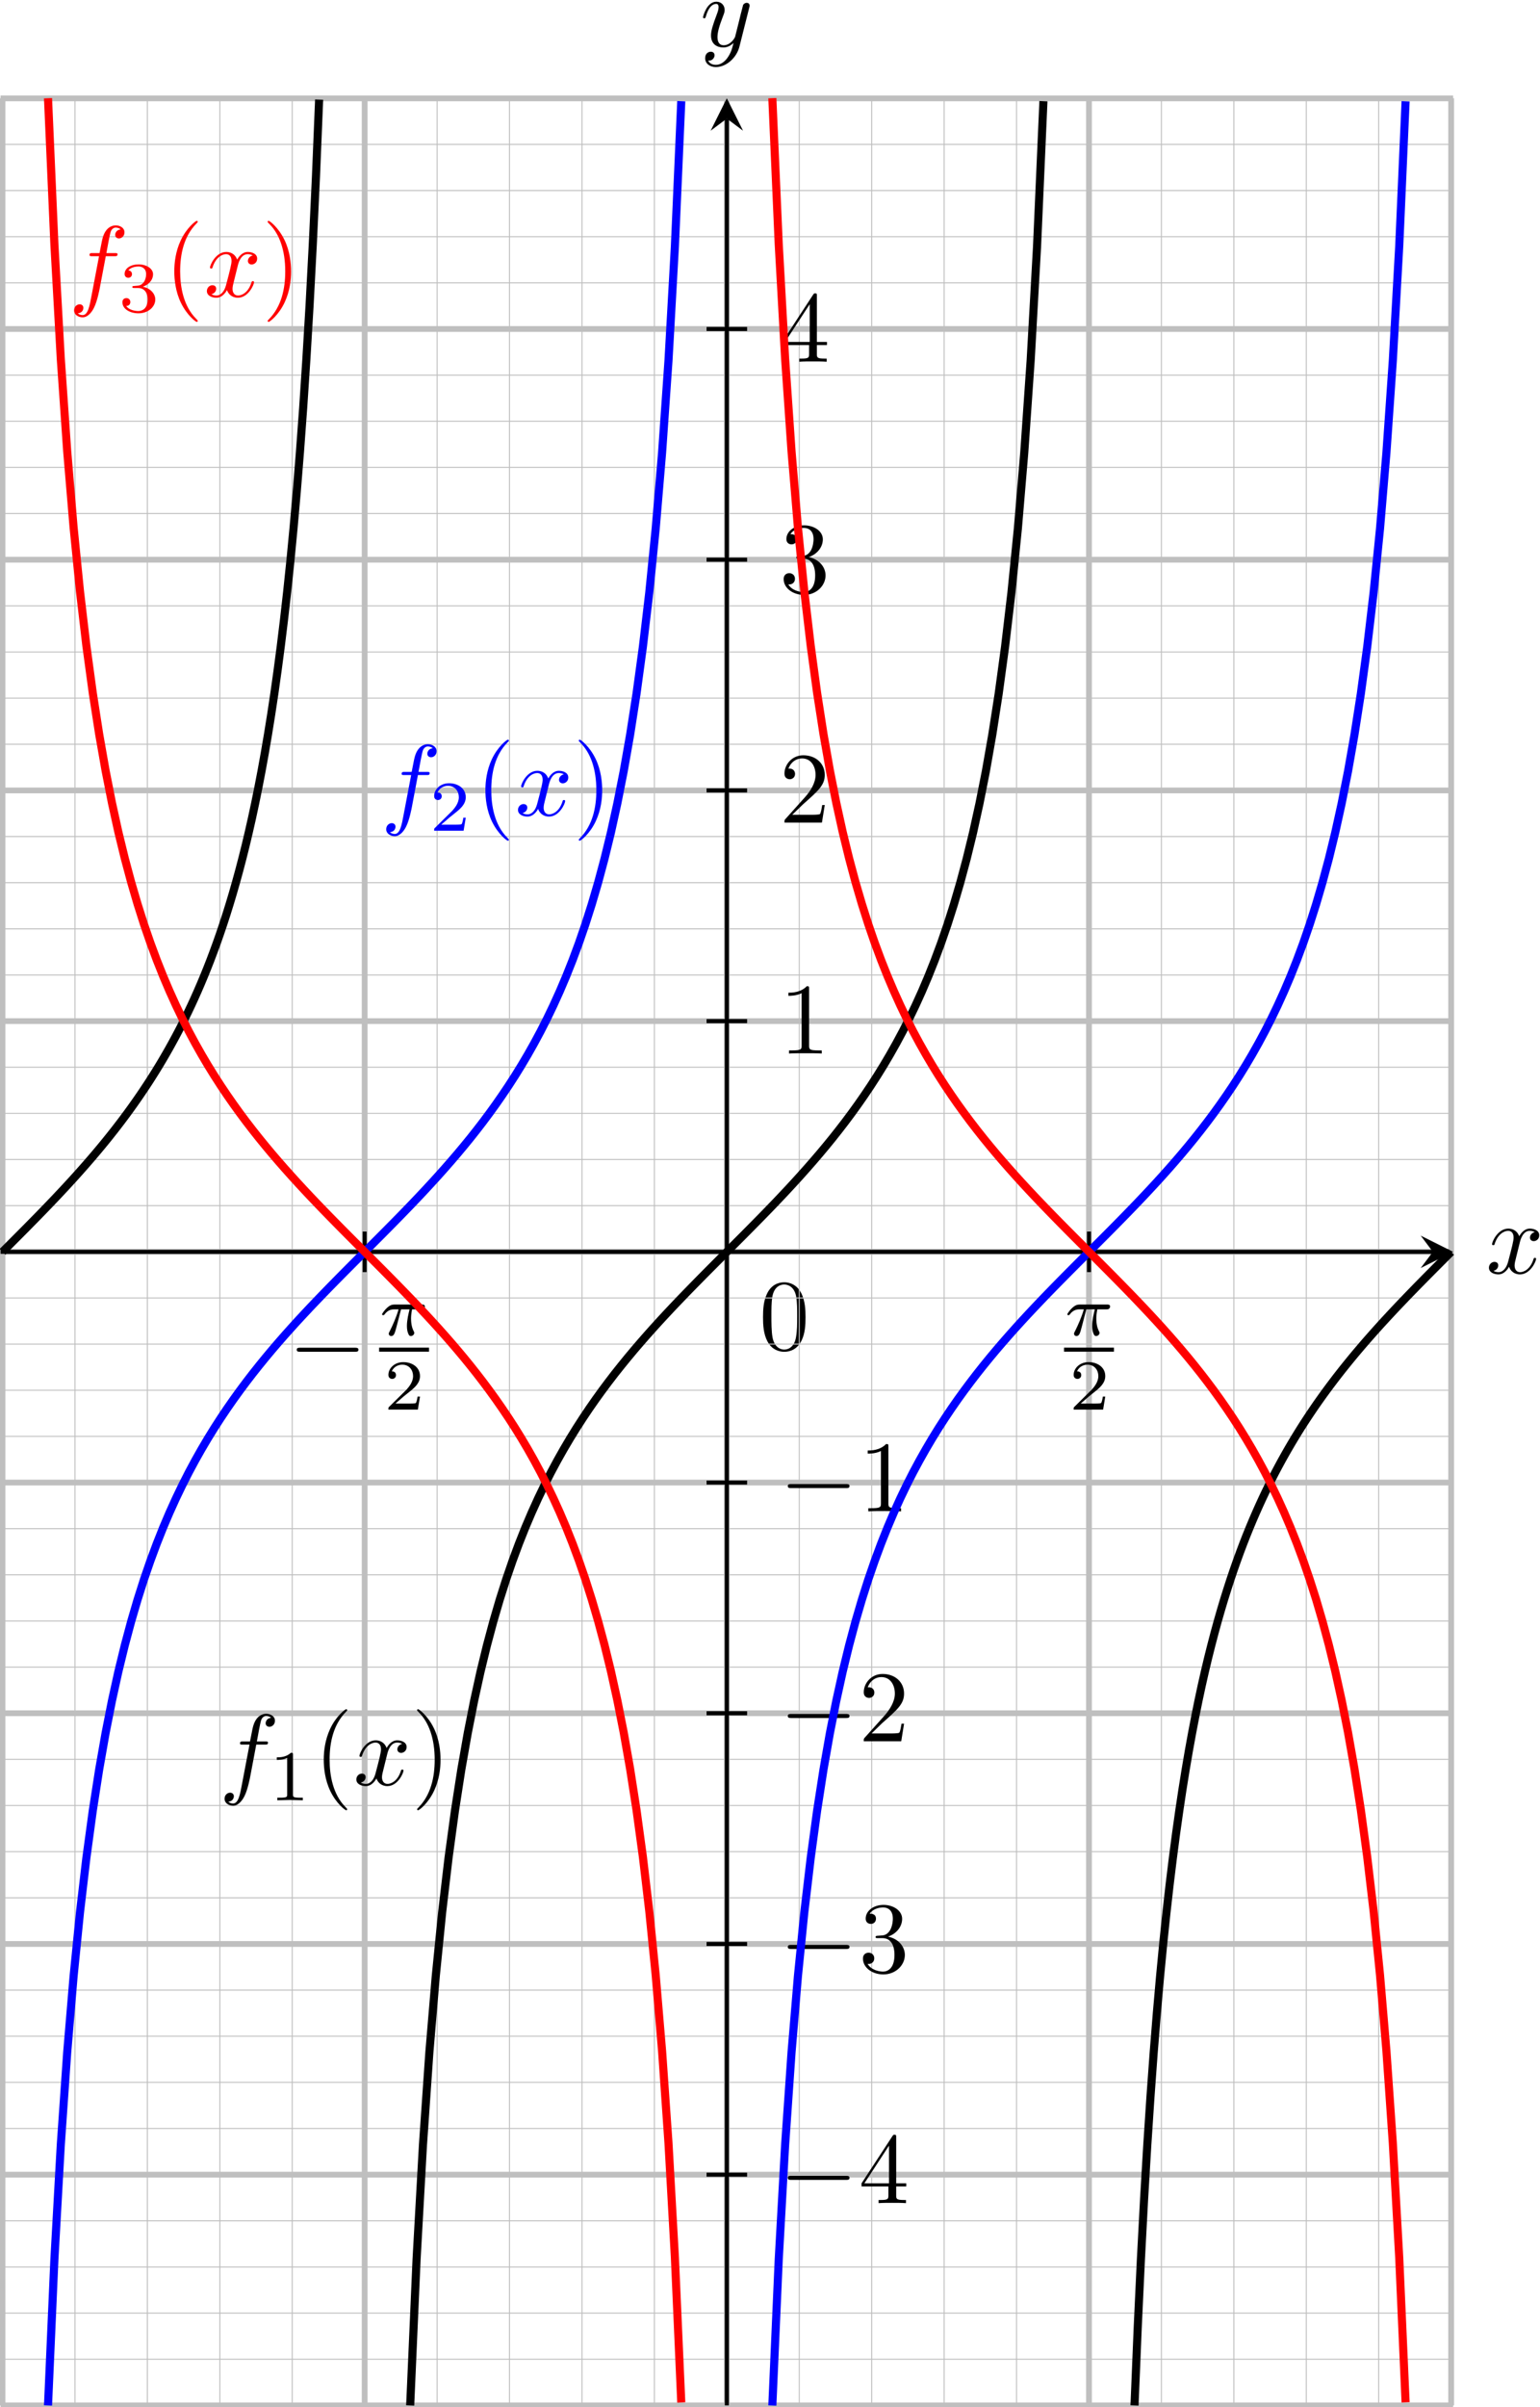 <?xml version="1.0" encoding="UTF-8" standalone="no"?>
<svg
   xmlns:dc="http://purl.org/dc/elements/1.1/"
   xmlns:cc="http://creativecommons.org/ns#"
   xmlns:rdf="http://www.w3.org/1999/02/22-rdf-syntax-ns#"
   xmlns:svg="http://www.w3.org/2000/svg"
   xmlns="http://www.w3.org/2000/svg"
   viewBox="0 0 201.909 315.406"
   height="315.406"
   width="201.909"
   xml:space="preserve"
   id="svg2"
   version="1.1"><defs
     id="defs6" /><g
     transform="matrix(1.333,0,0,-1.333,-198.537,885.721)"
     id="g10"><g
       transform="scale(0.1)"
       id="g12"><path
         id="path14"
         style="fill:#000000;fill-opacity:1;fill-rule:nonzero;stroke:none"
         d="m 2281.69,5349.78 c 0,7.95 -0.49,15.91 -3.97,23.25 -4.56,9.53 -12.72,11.13 -16.89,11.13 -5.95,0 -13.2,-2.58 -17.28,-11.82 -3.17,-6.86 -3.67,-14.61 -3.67,-22.56 0,-7.44 0.39,-16.39 4.46,-23.94 4.27,-8.04 11.54,-10.03 16.39,-10.03 5.36,0 12.93,2.1 17.29,11.53 3.18,6.85 3.67,14.6 3.67,22.44 z M 2260.73,5318 c -3.87,0 -9.73,2.48 -11.51,12.02 -1.09,5.96 -1.09,15.11 -1.09,20.96 0,6.36 0,12.91 0.78,18.29 1.89,11.81 9.34,12.7 11.82,12.7 3.29,0 9.83,-1.78 11.72,-11.63 1,-5.56 1,-13.11 1,-19.36 0,-7.45 0,-14.2 -1.09,-20.56 -1.48,-9.44 -7.16,-12.42 -11.63,-12.42" /><path
         id="path16"
         style="fill:none;stroke:#bfbfbf;stroke-width:0.996;stroke-linecap:butt;stroke-linejoin:miter;stroke-miterlimit:10;stroke-dasharray:none;stroke-opacity:1"
         d="m 1489.95,4280.22 h 1428.68 m -1428.68,45.36 h 1428.68 m -1428.68,45.35 h 1428.68 m -1428.68,45.36 h 1428.68 m -1428.68,45.35 h 1428.68 m -1428.68,45.35 h 1428.68 m -1428.68,45.36 h 1428.68 m -1428.68,45.35 h 1428.68 m -1428.68,45.36 h 1428.68 m -1428.68,45.35 h 1428.68 m -1428.68,45.36 h 1428.68 m -1428.68,45.35 h 1428.68 m -1428.68,45.35 h 1428.68 m -1428.68,45.36 h 1428.68 m -1428.68,45.35 h 1428.68 m -1428.68,45.36 h 1428.68 m -1428.68,45.35 h 1428.68 m -1428.68,45.36 h 1428.68 m -1428.68,45.35 h 1428.68 m -1428.68,45.35 h 1428.68 m -1428.68,45.36 h 1428.68 m -1428.68,45.35 h 1428.68 m -1428.68,45.36 h 1428.68 m -1428.68,45.35 h 1428.68 m -1428.68,45.36 h 1428.68 m -1428.68,45.35 h 1428.68 m -1428.68,45.35 h 1428.68 m -1428.68,45.36 h 1428.68 m -1428.68,45.35 h 1428.68 m -1428.68,45.36 h 1428.68 m -1428.68,45.35 h 1428.68 m -1428.68,45.36 h 1428.68 m -1428.68,45.35 h 1428.68 m -1428.68,45.35 h 1428.68 m -1428.68,45.36 h 1428.68 m -1428.68,45.36 h 1428.68 m -1428.68,45.35 h 1428.68 m -1428.68,45.35 h 1428.68 m -1428.68,45.36 h 1428.68 m -1428.68,45.35 h 1428.68 m -1428.68,45.35 h 1428.68 m -1428.68,45.36 h 1428.68 m -1428.68,45.36 h 1428.68 m -1428.68,45.35 h 1428.68 m -1428.68,45.35 h 1428.68 m -1428.68,45.36 h 1428.68 m -1428.68,45.35 h 1428.68 m -1428.68,45.36 h 1428.68 m -1428.68,45.35 h 1428.68 m -1428.68,45.36 h 1428.68 m -1428.68,45.35 H 2918.63 M 1491.88,4280.2 V 6547.96 M 1563.12,4280.2 V 6547.96 M 1634.36,4280.2 V 6547.96 M 1705.61,4280.2 V 6547.96 M 1776.84,4280.2 V 6547.96 M 1848.09,4280.2 V 6547.96 M 1919.33,4280.2 V 6547.96 M 1990.57,4280.2 V 6547.96 M 2061.81,4280.2 V 6547.96 M 2133.05,4280.2 V 6547.96 M 2204.29,4280.2 V 6547.96 M 2275.53,4280.2 V 6547.96 M 2346.77,4280.2 V 6547.96 M 2418.01,4280.2 V 6547.96 M 2489.25,4280.2 V 6547.96 M 2560.5,4280.2 V 6547.96 M 2631.73,4280.2 V 6547.96 M 2702.98,4280.2 V 6547.96 M 2774.22,4280.2 V 6547.96 M 2845.46,4280.2 V 6547.96 M 2916.7,4280.2 v 2267.76" /><path
         id="path18"
         style="fill:none;stroke:#bfbfbf;stroke-width:5.669;stroke-linecap:butt;stroke-linejoin:miter;stroke-miterlimit:10;stroke-dasharray:none;stroke-opacity:1"
         d="M 1489.95,4280.2 H 2918.63 M 1489.95,4506.98 H 2918.63 M 1489.95,4733.75 H 2918.63 M 1489.95,4960.53 H 2918.63 M 1489.95,5187.3 H 2918.63 M 1489.95,5414.08 H 2918.63 M 1489.95,5640.86 H 2918.63 M 1489.95,5867.63 H 2918.63 M 1489.95,6094.41 H 2918.63 M 1489.95,6321.18 H 2918.63 M 1489.95,6547.86 H 2918.63 M 1491.86,4280.2 V 6547.96 M 1848.07,4280.2 V 6547.96 M 2204.29,4280.2 V 6547.96 M 2560.5,4280.2 V 6547.96 M 2916.72,4280.2 v 2267.76" /><path
         id="path20"
         style="fill:none;stroke:#000000;stroke-width:3.985;stroke-linecap:butt;stroke-linejoin:miter;stroke-miterlimit:10;stroke-dasharray:none;stroke-opacity:1"
         d="M 1489.95,5414.08 H 2898.71" /><path
         id="path22"
         style="fill:#000000;fill-opacity:1;fill-rule:nonzero;stroke:none"
         d="m 2918.63,5414.08 -31.88,15.94 11.96,-15.94 -11.96,-15.94" /><path
         id="path24"
         style="fill:#000000;fill-opacity:1;fill-rule:nonzero;stroke:none"
         d="m 2984.17,5423 c 0.61,2.58 2.89,11.72 9.85,11.72 0.5,0 2.87,0 4.96,-1.28 -2.78,-0.5 -4.76,-2.99 -4.76,-5.38 0,-1.58 1.08,-3.47 3.76,-3.47 2.19,0 5.36,1.79 5.36,5.75 0,5.18 -5.86,6.57 -9.23,6.57 -5.77,0 -9.23,-5.27 -10.42,-7.55 -2.49,6.55 -7.86,7.55 -10.74,7.55 -10.32,0 -16,-12.82 -16,-15.3 0,-1 1,-1 1.21,-1 0.79,0 1.09,0.2 1.28,1.09 3.39,10.53 9.94,13.02 13.31,13.02 1.89,0 5.38,-0.89 5.38,-6.66 0,-3.08 -1.69,-9.73 -5.38,-23.64 -1.58,-6.15 -5.06,-10.33 -9.44,-10.33 -0.59,0 -2.87,0 -4.97,1.3 2.49,0.49 4.68,2.58 4.68,5.36 0,2.69 -2.19,3.47 -3.68,3.47 -2.98,0 -5.46,-2.58 -5.46,-5.75 0,-4.58 4.96,-6.56 9.34,-6.56 6.56,0 10.12,6.95 10.44,7.54 1.18,-3.67 4.76,-7.54 10.72,-7.54 10.23,0 15.89,12.81 15.89,15.29 0,1 -0.89,1 -1.19,1 -0.89,0 -1.1,-0.4 -1.3,-1.09 -3.26,-10.63 -10.03,-13.02 -13.2,-13.02 -3.88,0 -5.47,3.18 -5.47,6.57 0,2.17 0.59,4.36 1.69,8.73 l 3.37,13.61" /><path
         id="path26"
         style="fill:none;stroke:#000000;stroke-width:3.985;stroke-linecap:butt;stroke-linejoin:miter;stroke-miterlimit:10;stroke-dasharray:none;stroke-opacity:1"
         d="M 2204.29,4280.2 V 6528.03" /><path
         id="path28"
         style="fill:#000000;fill-opacity:1;fill-rule:nonzero;stroke:none"
         d="m 2204.29,6547.96 -15.94,-31.88 15.94,11.95 15.94,-11.95" /><path
         id="path30"
         style="fill:#000000;fill-opacity:1;fill-rule:nonzero;stroke:none"
         d="m 2226.28,6636.84 c 0.39,1.39 0.39,1.6 0.39,2.29 0,1.79 -1.39,2.68 -2.87,2.68 -1,0 -2.58,-0.59 -3.49,-2.08 -0.18,-0.5 -0.98,-3.57 -1.39,-5.37 -0.69,-2.58 -1.39,-5.27 -1.98,-7.94 l -4.47,-17.89 c -0.39,-1.48 -4.67,-8.44 -11.22,-8.44 -5.08,0 -6.16,4.38 -6.16,8.05 0,4.56 1.69,10.74 5.07,19.47 1.57,4.08 1.98,5.17 1.98,7.16 0,4.46 -3.19,8.14 -8.14,8.14 -9.44,0 -13.12,-14.41 -13.12,-15.3 0,-1 1,-1 1.2,-1 0.98,0 1.09,0.2 1.58,1.8 2.68,9.32 6.65,12.31 10.03,12.31 0.79,0 2.48,0 2.48,-3.17 0,-2.49 -0.98,-5.07 -1.69,-6.96 -3.96,-10.53 -5.75,-16.2 -5.75,-20.86 0,-8.84 6.25,-11.82 12.11,-11.82 3.88,0 7.25,1.68 10.04,4.47 -1.29,-5.16 -2.49,-10.04 -6.46,-15.3 -2.58,-3.38 -6.36,-6.25 -10.92,-6.25 -1.39,0 -5.86,0.3 -7.55,4.17 1.58,0 2.88,0 4.27,1.19 1,0.89 1.98,2.19 1.98,4.08 0,3.07 -2.68,3.46 -3.67,3.46 -2.28,0 -5.56,-1.59 -5.56,-6.45 0,-4.97 4.37,-8.64 10.53,-8.64 10.23,0 20.45,9.03 23.23,20.27 l 9.55,37.93" /><path
         id="path32"
         style="fill:none;stroke:#000000;stroke-width:3.985;stroke-linecap:butt;stroke-linejoin:miter;stroke-miterlimit:10;stroke-dasharray:none;stroke-opacity:1"
         d="m 1848.07,5434 v -39.84" /><path
         id="path34"
         style="fill:#000000;fill-opacity:1;fill-rule:nonzero;stroke:none"
         d="m 1838.47,5315.84 c 1.69,0 3.47,0 3.47,1.99 0,2 -1.78,2 -3.47,2 h -53.75 c -1.69,0 -3.47,0 -3.47,-2 0,-1.99 1.78,-1.99 3.47,-1.99 h 53.75" /><path
         id="path36"
         style="fill:#000000;fill-opacity:1;fill-rule:nonzero;stroke:none"
         d="m 1883.86,5357.52 h 8.37 c -1.06,-4.22 -2.6,-10.61 -2.6,-16.18 0,-2.81 0.35,-4.7 0.78,-6.25 1.12,-3.51 2.03,-3.79 3.15,-3.79 1.63,0 3.32,1.47 3.32,3.15 0,0.57 -0.15,0.85 -0.57,1.55 -1.34,2.61 -2.61,6.61 -2.61,12.38 0,1.34 0,4.15 0.99,9.14 h 8.79 c 1.27,0 1.83,0 2.6,0.56 0.98,0.7 1.19,1.83 1.19,2.19 0,2.03 -1.82,2.03 -3.02,2.03 h -26.5 c -2.89,0 -4.86,-0.63 -8.02,-3.58 -1.82,-1.63 -4.57,-5.42 -4.57,-6.05 0,-0.84 0.92,-0.84 1.2,-0.84 0.77,0 0.84,0.14 1.27,0.76 3.57,4.93 7.93,4.93 9.48,4.93 h 4.3 c -2.19,-7.74 -5.99,-16.04 -8.1,-20.25 -0.42,-0.91 -1.12,-2.39 -1.33,-2.68 -0.07,-0.28 -0.21,-0.56 -0.21,-1.04 0,-1.13 0.84,-2.25 2.46,-2.25 2.82,0 3.58,3.15 5.27,9.48 l 4.36,16.74" /><path
         id="path38"
         style="fill:none;stroke:#000000;stroke-width:3.98;stroke-linecap:butt;stroke-linejoin:miter;stroke-miterlimit:10;stroke-dasharray:none;stroke-opacity:1"
         d="m 1862.28,5317.93 h 49.09" /><path
         id="path40"
         style="fill:#000000;fill-opacity:1;fill-rule:nonzero;stroke:none"
         d="m 1902.5,5271.8 h -2.39 c -0.2,-1.55 -0.91,-5.71 -1.83,-6.41 -0.56,-0.42 -5.97,-0.42 -6.95,-0.42 h -12.94 c 7.38,6.55 9.84,8.51 14.06,11.81 5.21,4.16 10.05,8.52 10.05,15.19 0,8.51 -7.45,13.7 -16.45,13.7 -8.72,0 -14.63,-6.11 -14.63,-12.58 0,-3.57 3.03,-3.93 3.74,-3.93 1.68,0 3.72,1.2 3.72,3.73 0,1.27 -0.49,3.72 -4.15,3.72 2.18,5 6.96,6.55 10.27,6.55 7.03,0 10.69,-5.49 10.69,-11.19 0,-6.11 -4.36,-10.97 -6.61,-13.5 l -16.95,-16.74 c -0.71,-0.62 -0.71,-0.76 -0.71,-2.73 h 28.97 l 2.11,12.8" /><path
         id="path42"
         style="fill:none;stroke:#000000;stroke-width:3.985;stroke-linecap:butt;stroke-linejoin:miter;stroke-miterlimit:10;stroke-dasharray:none;stroke-opacity:1"
         d="m 2560.5,5434 v -39.84" /><path
         id="path44"
         style="fill:#000000;fill-opacity:1;fill-rule:nonzero;stroke:none"
         d="m 2557.86,5357.52 h 8.37 c -1.06,-4.22 -2.6,-10.61 -2.6,-16.18 0,-2.81 0.35,-4.7 0.78,-6.25 1.12,-3.51 2.03,-3.79 3.15,-3.79 1.63,0 3.32,1.47 3.32,3.15 0,0.57 -0.15,0.85 -0.57,1.55 -1.34,2.61 -2.61,6.61 -2.61,12.38 0,1.34 0,4.15 0.99,9.14 h 8.79 c 1.27,0 1.83,0 2.6,0.56 0.98,0.7 1.19,1.83 1.19,2.19 0,2.03 -1.82,2.03 -3.02,2.03 h -26.5 c -2.89,0 -4.86,-0.63 -8.02,-3.58 -1.82,-1.63 -4.57,-5.42 -4.57,-6.05 0,-0.84 0.92,-0.84 1.2,-0.84 0.77,0 0.84,0.14 1.27,0.76 3.57,4.93 7.93,4.93 9.48,4.93 h 4.3 c -2.19,-7.74 -5.99,-16.04 -8.1,-20.25 -0.42,-0.91 -1.12,-2.39 -1.33,-2.68 -0.07,-0.28 -0.21,-0.56 -0.21,-1.04 0,-1.13 0.84,-2.25 2.46,-2.25 2.82,0 3.58,3.15 5.27,9.48 l 4.36,16.74" /><path
         id="path46"
         style="fill:none;stroke:#000000;stroke-width:3.98;stroke-linecap:butt;stroke-linejoin:miter;stroke-miterlimit:10;stroke-dasharray:none;stroke-opacity:1"
         d="m 2535.96,5317.93 h 49.09" /><path
         id="path48"
         style="fill:#000000;fill-opacity:1;fill-rule:nonzero;stroke:none"
         d="m 2576.5,5271.8 h -2.39 c -0.2,-1.55 -0.91,-5.71 -1.83,-6.41 -0.56,-0.42 -5.97,-0.42 -6.95,-0.42 h -12.94 c 7.38,6.55 9.84,8.51 14.06,11.81 5.21,4.16 10.05,8.52 10.05,15.19 0,8.51 -7.45,13.7 -16.45,13.7 -8.72,0 -14.63,-6.11 -14.63,-12.58 0,-3.57 3.03,-3.93 3.74,-3.93 1.68,0 3.72,1.2 3.72,3.73 0,1.27 -0.49,3.72 -4.15,3.72 2.18,5 6.96,6.55 10.27,6.55 7.03,0 10.69,-5.49 10.69,-11.19 0,-6.11 -4.36,-10.97 -6.61,-13.5 l -16.95,-16.74 c -0.71,-0.62 -0.71,-0.76 -0.71,-2.73 h 28.97 l 2.11,12.8" /><path
         id="path50"
         style="fill:none;stroke:#000000;stroke-width:3.985;stroke-linecap:butt;stroke-linejoin:miter;stroke-miterlimit:10;stroke-dasharray:none;stroke-opacity:1"
         d="m 2184.36,4506.98 h 39.85" /><path
         id="path52"
         style="fill:#000000;fill-opacity:1;fill-rule:nonzero;stroke:none"
         d="m 2321.47,4501.84 c 1.69,0 3.47,0 3.47,1.99 0,2 -1.78,2 -3.47,2 h -53.75 c -1.69,0 -3.47,0 -3.47,-2 0,-1.99 1.78,-1.99 3.47,-1.99 h 53.75" /><path
         id="path54"
         style="fill:#000000;fill-opacity:1;fill-rule:nonzero;stroke:none"
         d="m 2363.2,4495.39 v -8.64 c 0,-3.58 -0.2,-4.67 -7.54,-4.67 h -2.1 V 4479 c 4.08,0.3 9.25,0.3 13.42,0.3 4.18,0 9.44,0 13.5,-0.3 v 3.08 h -2.07 c -7.36,0 -7.55,1.09 -7.55,4.67 v 8.64 h 9.92 v 3.08 h -9.92 v 45.2 c 0,1.99 0,2.58 -1.59,2.58 -0.89,0 -1.19,0 -1.99,-1.19 l -30.5,-46.59 v -3.08 z m 0.6,3.08 h -24.24 l 24.24,37.05 z" /><path
         id="path56"
         style="fill:none;stroke:#000000;stroke-width:3.985;stroke-linecap:butt;stroke-linejoin:miter;stroke-miterlimit:10;stroke-dasharray:none;stroke-opacity:1"
         d="m 2184.36,4733.75 h 39.85" /><path
         id="path58"
         style="fill:#000000;fill-opacity:1;fill-rule:nonzero;stroke:none"
         d="m 2321.47,4728.84 c 1.69,0 3.47,0 3.47,1.99 0,2 -1.78,2 -3.47,2 h -53.75 c -1.69,0 -3.47,0 -3.47,-2 0,-1.99 1.78,-1.99 3.47,-1.99 h 53.75" /><path
         id="path60"
         style="fill:#000000;fill-opacity:1;fill-rule:nonzero;stroke:none"
         d="m 2362.81,4740.97 c 8.14,2.69 13.91,9.64 13.91,17.48 0,8.14 -8.75,13.71 -18.28,13.71 -10.03,0 -17.58,-5.96 -17.58,-13.5 0,-3.28 2.19,-5.18 5.06,-5.18 3.08,0 5.06,2.19 5.06,5.07 0,4.97 -4.67,4.97 -6.15,4.97 3.08,4.87 9.64,6.15 13.22,6.15 4.06,0 9.53,-2.19 9.53,-11.12 0,-1.19 -0.2,-6.96 -2.78,-11.33 -2.99,-4.77 -6.36,-5.06 -8.85,-5.16 -0.79,-0.11 -3.17,-0.29 -3.87,-0.29 -0.8,-0.11 -1.49,-0.21 -1.49,-1.21 0,-1.08 0.69,-1.08 2.38,-1.08 h 4.37 c 8.14,0 11.83,-6.76 11.83,-16.5 0,-13.5 -6.86,-16.39 -11.23,-16.39 -4.27,0 -11.72,1.69 -15.21,7.55 3.49,-0.48 6.57,1.69 6.57,5.47 0,3.58 -2.69,5.56 -5.57,5.56 -2.39,0 -5.56,-1.39 -5.56,-5.76 0,-9.03 9.24,-15.6 20.06,-15.6 12.13,0 21.16,9.05 21.16,19.17 0,8.15 -6.25,15.9 -16.58,17.99" /><path
         id="path62"
         style="fill:none;stroke:#000000;stroke-width:3.985;stroke-linecap:butt;stroke-linejoin:miter;stroke-miterlimit:10;stroke-dasharray:none;stroke-opacity:1"
         d="m 2184.36,4960.53 h 39.85" /><path
         id="path64"
         style="fill:#000000;fill-opacity:1;fill-rule:nonzero;stroke:none"
         d="m 2321.47,4955.84 c 1.69,0 3.47,0 3.47,1.99 0,2 -1.78,2 -3.47,2 h -53.75 c -1.69,0 -3.47,0 -3.47,-2 0,-1.99 1.78,-1.99 3.47,-1.99 h 53.75" /><path
         id="path66"
         style="fill:#000000;fill-opacity:1;fill-rule:nonzero;stroke:none"
         d="m 2346.61,4940.66 10.53,10.22 c 15.5,13.71 21.47,19.07 21.47,29.01 0,11.33 -8.95,19.27 -21.06,19.27 -11.24,0 -18.58,-9.14 -18.58,-17.99 0,-5.56 4.97,-5.56 5.26,-5.56 1.69,0 5.16,1.2 5.16,5.27 0,2.59 -1.78,5.17 -5.26,5.17 -0.79,0 -0.99,0 -1.29,-0.1 2.29,6.46 7.64,10.13 13.41,10.13 9.05,0 13.31,-8.05 13.31,-16.19 0,-7.95 -4.97,-15.8 -10.43,-21.95 l -19.07,-21.27 c -1.09,-1.09 -1.09,-1.28 -1.09,-3.67 h 36.86 l 2.78,17.28 h -2.48 c -0.5,-2.98 -1.21,-7.34 -2.19,-8.84 -0.71,-0.78 -7.25,-0.78 -9.44,-0.78 h -17.89" /><path
         id="path68"
         style="fill:none;stroke:#000000;stroke-width:3.985;stroke-linecap:butt;stroke-linejoin:miter;stroke-miterlimit:10;stroke-dasharray:none;stroke-opacity:1"
         d="m 2184.36,5187.3 h 39.85" /><path
         id="path70"
         style="fill:#000000;fill-opacity:1;fill-rule:nonzero;stroke:none"
         d="m 2321.47,5181.84 c 1.69,0 3.47,0 3.47,1.99 0,2 -1.78,2 -3.47,2 h -53.75 c -1.69,0 -3.47,0 -3.47,-2 0,-1.99 1.78,-1.99 3.47,-1.99 h 53.75" /><path
         id="path72"
         style="fill:#000000;fill-opacity:1;fill-rule:nonzero;stroke:none"
         d="m 2363.2,5222.58 c 0,2.37 0,2.58 -2.28,2.58 -6.15,-6.36 -14.9,-6.36 -18.08,-6.36 v -3.08 c 1.99,0 7.85,0 13.02,2.58 v -51.46 c 0,-3.57 -0.3,-4.76 -9.25,-4.76 h -3.17 V 5159 c 3.47,0.3 12.12,0.3 16.09,0.3 3.97,0 12.61,0 16.1,-0.3 v 3.08 h -3.19 c -8.94,0 -9.24,1.09 -9.24,4.76 v 55.74" /><path
         id="path74"
         style="fill:none;stroke:#000000;stroke-width:3.985;stroke-linecap:butt;stroke-linejoin:miter;stroke-miterlimit:10;stroke-dasharray:none;stroke-opacity:1"
         d="m 2184.36,5640.86 h 39.85" /><path
         id="path76"
         style="fill:#000000;fill-opacity:1;fill-rule:nonzero;stroke:none"
         d="m 2285.2,5672.58 c 0,2.37 0,2.58 -2.28,2.58 -6.15,-6.36 -14.9,-6.36 -18.08,-6.36 v -3.08 c 1.99,0 7.85,0 13.02,2.58 v -51.46 c 0,-3.57 -0.3,-4.76 -9.25,-4.76 h -3.17 V 5609 c 3.47,0.3 12.12,0.3 16.09,0.3 3.97,0 12.61,0 16.1,-0.3 v 3.08 h -3.19 c -8.94,0 -9.24,1.09 -9.24,4.76 v 55.74" /><path
         id="path78"
         style="fill:none;stroke:#000000;stroke-width:3.985;stroke-linecap:butt;stroke-linejoin:miter;stroke-miterlimit:10;stroke-dasharray:none;stroke-opacity:1"
         d="m 2184.36,5867.63 h 39.85" /><path
         id="path80"
         style="fill:#000000;fill-opacity:1;fill-rule:nonzero;stroke:none"
         d="m 2268.61,5843.66 10.53,10.22 c 15.5,13.71 21.47,19.07 21.47,29.01 0,11.33 -8.95,19.27 -21.06,19.27 -11.24,0 -18.58,-9.14 -18.58,-17.99 0,-5.56 4.97,-5.56 5.26,-5.56 1.69,0 5.16,1.2 5.16,5.27 0,2.59 -1.78,5.17 -5.26,5.17 -0.79,0 -0.99,0 -1.29,-0.1 2.29,6.46 7.64,10.13 13.41,10.13 9.05,0 13.31,-8.05 13.31,-16.19 0,-7.95 -4.97,-15.8 -10.43,-21.95 l -19.07,-21.27 c -1.09,-1.09 -1.09,-1.28 -1.09,-3.67 h 36.86 l 2.78,17.28 h -2.48 c -0.5,-2.98 -1.21,-7.34 -2.19,-8.84 -0.71,-0.78 -7.25,-0.78 -9.44,-0.78 h -17.89" /><path
         id="path82"
         style="fill:none;stroke:#000000;stroke-width:3.985;stroke-linecap:butt;stroke-linejoin:miter;stroke-miterlimit:10;stroke-dasharray:none;stroke-opacity:1"
         d="m 2184.36,6094.41 h 39.85" /><path
         id="path84"
         style="fill:#000000;fill-opacity:1;fill-rule:nonzero;stroke:none"
         d="m 2284.81,6096.97 c 8.14,2.69 13.91,9.64 13.91,17.48 0,8.14 -8.75,13.71 -18.28,13.71 -10.03,0 -17.58,-5.96 -17.58,-13.5 0,-3.28 2.19,-5.18 5.06,-5.18 3.08,0 5.06,2.19 5.06,5.07 0,4.97 -4.67,4.97 -6.15,4.97 3.08,4.87 9.64,6.15 13.22,6.15 4.06,0 9.53,-2.19 9.53,-11.12 0,-1.19 -0.2,-6.96 -2.78,-11.33 -2.99,-4.77 -6.36,-5.06 -8.85,-5.16 -0.79,-0.11 -3.17,-0.29 -3.87,-0.29 -0.8,-0.11 -1.49,-0.21 -1.49,-1.21 0,-1.08 0.69,-1.08 2.38,-1.08 h 4.37 c 8.14,0 11.83,-6.76 11.83,-16.5 0,-13.5 -6.86,-16.39 -11.23,-16.39 -4.27,0 -11.72,1.69 -15.21,7.55 3.49,-0.48 6.57,1.69 6.57,5.47 0,3.58 -2.69,5.56 -5.57,5.56 -2.39,0 -5.56,-1.39 -5.56,-5.76 0,-9.03 9.24,-15.6 20.06,-15.6 12.13,0 21.16,9.05 21.16,19.17 0,8.15 -6.25,15.9 -16.58,17.99" /><path
         id="path86"
         style="fill:none;stroke:#000000;stroke-width:3.985;stroke-linecap:butt;stroke-linejoin:miter;stroke-miterlimit:10;stroke-dasharray:none;stroke-opacity:1"
         d="m 2184.36,6321.18 h 39.85" /><path
         id="path88"
         style="fill:#000000;fill-opacity:1;fill-rule:nonzero;stroke:none"
         d="m 2285.2,6305.39 v -8.64 c 0,-3.58 -0.2,-4.67 -7.54,-4.67 h -2.1 V 6289 c 4.08,0.3 9.25,0.3 13.42,0.3 4.18,0 9.44,0 13.5,-0.3 v 3.08 h -2.07 c -7.36,0 -7.55,1.09 -7.55,4.67 v 8.64 h 9.92 v 3.08 h -9.92 v 45.2 c 0,1.99 0,2.58 -1.59,2.58 -0.89,0 -1.19,0 -1.99,-1.19 l -30.5,-46.59 v -3.08 z m 0.6,3.08 h -24.24 l 24.24,37.05 z" /><path
         id="path90"
         style="fill:none;stroke:#000000;stroke-width:7.97;stroke-linecap:butt;stroke-linejoin:miter;stroke-miterlimit:10;stroke-dasharray:none;stroke-opacity:1"
         d="m 1491.86,5414.08 3.14,3.15 3.15,3.14 3.14,3.15 3.15,3.15 3.14,3.16 3.15,3.17 3.15,3.16 3.14,3.18 3.14,3.2 3.15,3.19 3.15,3.21 3.14,3.23 3.15,3.24 3.14,3.26 3.15,3.28 3.14,3.3 3.15,3.31 3.14,3.34 3.15,3.36 3.15,3.38 3.14,3.43 3.14,3.43 3.15,3.48 3.15,3.51 3.14,3.54 3.15,3.56 3.14,3.62 3.15,3.65 3.14,3.69 3.15,3.74 3.14,3.78 3.15,3.83 3.15,3.89 3.14,3.94 3.15,3.98 3.14,4.06 3.15,4.11 3.14,4.17 3.15,4.25 3.14,4.32 3.15,4.39 3.14,4.48 3.15,4.55 3.14,4.64 3.15,4.73 3.15,4.81 3.14,4.94 3.15,5.03 3.14,5.13 3.15,5.27 3.14,5.38 3.15,5.51 3.14,5.66 3.15,5.78 3.15,5.94 3.14,6.1 3.14,6.29 3.15,6.44 3.15,6.63 3.14,6.84 3.15,7.05 3.14,7.28 3.15,7.51 3.14,7.75 3.15,8.03 3.14,8.33 3.15,8.63 3.15,8.97 3.14,9.28 3.15,9.68 3.14,10.08 3.15,10.5 3.14,10.97 3.15,11.47 3.14,12 3.15,12.55 3.14,13.21 3.15,13.91 3.14,14.64 3.15,15.43 3.15,16.38 3.14,17.32 3.15,18.41 3.14,19.53 3.15,20.88 3.14,22.34 3.15,23.96 3.14,25.71 3.15,27.74 3.15,30.1 3.14,32.66 3.14,35.65 3.15,39.12 3.15,43.01 3.14,47.7 3.15,52.94 3.14,59.38 3.15,67.05 3.14,76.36" /><path
         id="path92"
         style="fill:none;stroke:#000000;stroke-width:7.97;stroke-linecap:butt;stroke-linejoin:miter;stroke-miterlimit:10;stroke-dasharray:none;stroke-opacity:1"
         d="m 1892.84,4280.13 6.29,143.69 6.29,112.61 6.29,90.8 6.29,74.87 6.29,62.85 6.29,53.53 6.3,46.34 6.28,40.5 6.3,35.75 6.29,31.83 6.29,28.58 6.29,25.77 6.29,23.5 6.29,21.49 6.29,19.75 6.29,18.28 6.29,16.97 6.29,15.81 6.29,14.78 6.3,13.89 6.29,13.09 6.29,12.39 6.29,11.73 6.29,11.16 6.29,10.65 6.29,10.17 6.29,9.76 6.29,9.37 6.29,9.03 6.29,8.71 6.3,8.43 6.28,8.17 6.3,7.92 6.29,7.72 6.29,7.53 6.29,7.34 6.29,7.19 6.29,7.04 6.29,6.92 6.29,6.8 6.29,6.71 6.29,6.6 6.29,6.54 6.3,6.47 6.29,6.41 6.29,6.38 6.29,6.33 6.29,6.31 6.29,6.29 6.29,6.29 6.29,6.29 6.29,6.31 6.29,6.34 6.29,6.37 6.3,6.41 6.29,6.47 6.29,6.53 6.29,6.61 6.29,6.7 6.29,6.8 6.29,6.91 6.29,7.05 6.29,7.18 6.29,7.34 6.29,7.52 6.3,7.71 6.28,7.93 6.3,8.16 6.29,8.43 6.29,8.7 6.29,9.03 6.29,9.36 6.29,9.74 6.29,10.17 6.29,10.65 6.29,11.15 6.29,11.72 6.29,12.37 6.3,13.08 6.29,13.88 6.29,14.77 6.29,15.8 6.29,16.93 6.29,18.24 6.29,19.75 6.29,21.47 6.29,23.42 6.29,25.73 6.29,28.54 6.3,31.75 6.28,35.71 6.3,40.39 6.29,46.22 6.29,53.4 6.29,62.67 6.29,74.62 6.29,90.51 6.29,112.11 6.29,142.99" /><path
         id="path94"
         style="fill:none;stroke:#000000;stroke-width:7.97;stroke-linecap:butt;stroke-linejoin:miter;stroke-miterlimit:10;stroke-dasharray:none;stroke-opacity:1"
         d="m 2605.27,4280.13 3.15,76.52 3.14,67.17 3.15,59.52 3.14,53 3.15,47.79 3.14,43.08 3.15,39.19 3.14,35.68 3.15,32.73 3.15,30.1 3.14,27.8 3.15,25.76 3.14,24.01 3.15,22.32 3.14,20.93 3.15,19.59 3.14,18.42 3.15,17.31 3.15,16.36 3.14,15.48 3.14,14.68 3.15,13.91 3.15,13.23 3.14,12.53 3.15,12.03 3.14,11.48 3.15,10.97 3.14,10.51 3.15,10.07 3.14,9.7 3.15,9.31 3.15,8.96 3.14,8.63 3.14,8.31 3.15,8.05 3.15,7.76 3.14,7.53 3.15,7.27 3.15,7.06 3.14,6.84 3.14,6.63 3.15,6.47 3.14,6.27 3.15,6.11 3.15,5.94 3.14,5.79 3.15,5.65 3.14,5.51 3.15,5.38 3.14,5.27 3.15,5.14 3.14,5.03 3.15,4.95 3.15,4.81 3.14,4.73 3.14,4.64 3.15,4.57 3.15,4.46 3.14,4.4 3.15,4.31 3.14,4.24 3.15,4.18 3.14,4.13 3.15,4.04 3.14,4 3.15,3.93 3.15,3.89 3.14,3.83 3.14,3.79 3.15,3.73 3.15,3.69 3.14,3.66 3.15,3.61 3.15,3.57 3.14,3.54 3.14,3.51 3.15,3.48 3.14,3.44 3.15,3.41 3.15,3.39 3.14,3.36 3.15,3.35 3.14,3.31 3.15,3.29 3.14,3.28 3.15,3.26 3.15,3.24 3.14,3.23 3.14,3.21 3.15,3.2 3.14,3.19 3.15,3.18 3.15,3.17 3.14,3.17 3.15,3.15 3.14,3.16 3.15,3.15 3.14,3.14 3.15,3.14" /><path
         id="path96"
         style="fill:#000000;fill-opacity:1;fill-rule:nonzero;stroke:none"
         d="m 1741.45,4929.73 h 8.55 c 1.98,0 2.98,0 2.98,1.99 0,1.09 -1,1.09 -2.68,1.09 h -8.25 l 2.09,11.33 c 0.39,2.08 1.78,9.14 2.38,10.33 0.9,1.89 2.59,3.37 4.67,3.37 0.4,0 2.98,0 4.87,-1.78 -4.37,-0.4 -5.37,-3.87 -5.37,-5.37 0,-2.28 1.79,-3.47 3.69,-3.47 2.57,0 5.45,2.19 5.45,5.95 0,4.58 -4.56,6.86 -8.64,6.86 -3.38,0 -9.63,-1.78 -12.61,-11.62 -0.6,-2.08 -0.89,-3.08 -3.28,-15.6 h -6.86 c -1.88,0 -2.97,0 -2.97,-1.89 0,-1.19 0.89,-1.19 2.78,-1.19 h 6.55 l -7.46,-39.23 c -1.78,-9.64 -3.46,-18.67 -8.64,-18.67 -0.39,0 -2.87,0 -4.76,1.78 4.58,0.3 5.47,3.87 5.47,5.36 0,2.3 -1.8,3.48 -3.68,3.48 -2.59,0 -5.46,-2.18 -5.46,-5.97 0,-4.46 4.37,-6.84 8.43,-6.84 5.47,0 9.44,5.86 11.24,9.63 3.17,6.26 5.45,18.28 5.56,18.98 l 5.95,31.48" /><path
         id="path98"
         style="fill:#000000;fill-opacity:1;fill-rule:nonzero;stroke:none"
         d="m 1777.55,4919.7 c 0,1.91 -0.14,1.97 -2.11,1.97 -4.5,-4.42 -10.89,-4.48 -13.78,-4.48 v -2.53 c 1.68,0 6.32,0 10.2,1.97 v -35.86 c 0,-2.33 0,-3.24 -7.03,-3.24 h -2.67 V 4875 c 1.26,0.06 9.9,0.28 12.51,0.28 2.17,0 11.03,-0.22 12.58,-0.28 v 2.53 h -2.67 c -7.03,0 -7.03,0.91 -7.03,3.24 v 38.93" /><path
         id="path100"
         style="fill:#000000;fill-opacity:1;fill-rule:nonzero;stroke:none"
         d="m 1830.88,4866.16 c 0,0.29 0,0.5 -1.69,2.18 -12.41,12.52 -15.6,31.3 -15.6,46.49 0,17.3 3.79,34.58 16,47 1.29,1.19 1.29,1.39 1.29,1.69 0,0.68 -0.4,0.98 -0.99,0.98 -1,0 -9.94,-6.75 -15.8,-19.37 -5.06,-10.93 -6.26,-21.96 -6.26,-30.3 0,-7.74 1.09,-19.77 6.56,-30.99 5.95,-12.21 14.5,-18.67 15.5,-18.67 0.59,0 0.99,0.3 0.99,0.99" /><path
         id="path102"
         style="fill:#000000;fill-opacity:1;fill-rule:nonzero;stroke:none"
         d="m 1870.17,4920 c 0.61,2.58 2.89,11.72 9.85,11.72 0.5,0 2.87,0 4.96,-1.28 -2.78,-0.5 -4.76,-2.99 -4.76,-5.38 0,-1.58 1.08,-3.47 3.76,-3.47 2.19,0 5.36,1.79 5.36,5.75 0,5.18 -5.86,6.57 -9.23,6.57 -5.77,0 -9.23,-5.27 -10.42,-7.55 -2.49,6.55 -7.86,7.55 -10.74,7.55 -10.32,0 -16,-12.82 -16,-15.3 0,-1 1,-1 1.21,-1 0.79,0 1.09,0.2 1.28,1.09 3.39,10.53 9.94,13.02 13.31,13.02 1.89,0 5.38,-0.89 5.38,-6.66 0,-3.08 -1.69,-9.73 -5.38,-23.64 -1.58,-6.15 -5.06,-10.33 -9.44,-10.33 -0.59,0 -2.87,0 -4.97,1.3 2.49,0.49 4.68,2.58 4.68,5.36 0,2.69 -2.19,3.47 -3.68,3.47 -2.98,0 -5.46,-2.58 -5.46,-5.75 0,-4.58 4.96,-6.56 9.34,-6.56 6.56,0 10.12,6.95 10.44,7.54 1.18,-3.67 4.76,-7.54 10.72,-7.54 10.23,0 15.89,12.81 15.89,15.29 0,1 -0.89,1 -1.19,1 -0.89,0 -1.1,-0.4 -1.3,-1.09 -3.26,-10.63 -10.03,-13.02 -13.2,-13.02 -3.88,0 -5.47,3.18 -5.47,6.57 0,2.17 0.59,4.36 1.69,8.73 l 3.37,13.61" /><path
         id="path104"
         style="fill:#000000;fill-opacity:1;fill-rule:nonzero;stroke:none"
         d="m 1922.7,4914.83 c 0,7.75 -1.09,19.78 -6.54,31 -5.97,12.22 -14.5,18.67 -15.5,18.67 -0.6,0 -1,-0.39 -1,-0.98 0,-0.3 0,-0.5 1.89,-2.3 9.73,-9.83 15.4,-25.63 15.4,-46.39 0,-16.99 -3.68,-34.47 -16,-46.99 -1.29,-1.18 -1.29,-1.39 -1.29,-1.68 0,-0.6 0.4,-0.99 1,-0.99 1,0 9.93,6.75 15.79,19.36 5.07,10.94 6.25,21.95 6.25,30.3" /><path
         id="path106"
         style="fill:none;stroke:#0000ff;stroke-width:7.97;stroke-linecap:butt;stroke-linejoin:miter;stroke-miterlimit:10;stroke-dasharray:none;stroke-opacity:1"
         d="m 1536.62,4280.13 6.29,143.69 6.29,112.61 6.3,90.8 6.29,74.87 6.29,62.85 6.29,53.53 6.29,46.34 6.29,40.5 6.29,35.75 6.29,31.83 6.29,28.58 6.29,25.77 6.29,23.5 6.3,21.49 6.28,19.75 6.3,18.28 6.29,16.97 6.29,15.81 6.29,14.78 6.29,13.89 6.29,13.09 6.29,12.39 6.29,11.73 6.29,11.16 6.29,10.65 6.29,10.17 6.3,9.76 6.29,9.37 6.29,9.03 6.29,8.71 6.29,8.43 6.29,8.17 6.29,7.92 6.29,7.72 6.29,7.53 6.29,7.34 6.29,7.19 6.3,7.04 6.28,6.92 6.3,6.8 6.29,6.71 6.29,6.6 6.29,6.54 6.29,6.47 6.29,6.41 6.29,6.38 6.29,6.33 6.29,6.31 6.3,6.29 6.28,6.29 6.3,6.29 6.29,6.31 6.29,6.34 6.29,6.37 6.29,6.41 6.29,6.47 6.29,6.53 6.29,6.61 6.29,6.7 6.29,6.8 6.29,6.91 6.3,7.05 6.29,7.18 6.29,7.34 6.29,7.52 6.29,7.71 6.29,7.93 6.29,8.16 6.29,8.43 6.29,8.7 6.29,9.03 6.29,9.36 6.3,9.74 6.28,10.17 6.3,10.65 6.29,11.15 6.29,11.72 6.29,12.37 6.29,13.08 6.29,13.88 6.29,14.77 6.29,15.8 6.29,16.93 6.29,18.24 6.29,19.75 6.3,21.47 6.29,23.42 6.29,25.73 6.29,28.54 6.29,31.75 6.29,35.71 6.29,40.39 6.29,46.22 6.29,53.4 6.29,62.67 6.29,74.62 6.3,90.51 6.29,112.11 6.29,142.99" /><path
         id="path108"
         style="fill:none;stroke:#0000ff;stroke-width:7.97;stroke-linecap:butt;stroke-linejoin:miter;stroke-miterlimit:10;stroke-dasharray:none;stroke-opacity:1"
         d="m 2249.05,4280.07 6.29,143.66 6.29,112.57 6.3,90.9 6.28,74.88 6.3,62.83 6.29,53.56 6.29,46.32 6.29,40.53 6.29,35.72 6.29,31.82 6.29,28.6 6.29,25.77 6.29,23.5 6.3,21.5 6.28,19.75 6.3,18.27 6.29,16.96 6.29,15.81 6.29,14.8 6.29,13.89 6.29,13.1 6.29,12.39 6.29,11.72 6.3,11.17 6.28,10.64 6.29,10.18 6.3,9.76 6.29,9.37 6.29,9.03 6.29,8.7 6.29,8.43 6.29,8.17 6.29,7.93 6.29,7.72 6.29,7.52 6.29,7.34 6.3,7.19 6.29,7.05 6.28,6.92 6.3,6.8 6.29,6.7 6.29,6.61 6.29,6.54 6.29,6.47 6.29,6.41 6.29,6.37 6.29,6.33 6.3,6.32 6.28,6.29 6.29,6.28 6.3,6.3 6.29,6.31 6.29,6.33 6.29,6.37 6.29,6.41 6.29,6.47 6.29,6.54 6.29,6.61 6.29,6.7 6.29,6.8 6.3,6.91 6.29,7.04 6.29,7.19 6.29,7.34 6.29,7.52 6.29,7.71 6.29,7.93 6.29,8.16 6.29,8.41 6.29,8.72 6.29,9.02 6.3,9.36 6.29,9.75 6.28,10.17 6.3,10.64 6.29,11.16 6.29,11.72 6.29,12.36 6.29,13.09 6.29,13.86 6.29,14.78 6.29,15.79 6.3,16.95 6.28,18.22 6.3,19.74 6.29,21.47 6.29,23.44 6.29,25.74 6.29,28.54 6.29,31.75 6.29,35.64 6.29,40.42 6.29,46.21 6.29,53.38 6.29,62.69 6.3,74.6 6.29,90.47 6.29,112.16 6.29,142.94" /><path
         id="path110"
         style="fill:#0000ff;fill-opacity:1;fill-rule:nonzero;stroke:none"
         d="m 1900.45,5882.73 h 8.55 c 1.98,0 2.98,0 2.98,1.99 0,1.09 -1,1.09 -2.68,1.09 h -8.25 l 2.09,11.33 c 0.39,2.08 1.78,9.14 2.38,10.33 0.9,1.89 2.59,3.37 4.67,3.37 0.4,0 2.98,0 4.87,-1.78 -4.37,-0.4 -5.37,-3.87 -5.37,-5.37 0,-2.28 1.79,-3.47 3.69,-3.47 2.57,0 5.45,2.19 5.45,5.95 0,4.58 -4.56,6.86 -8.64,6.86 -3.38,0 -9.63,-1.78 -12.61,-11.62 -0.6,-2.08 -0.89,-3.08 -3.28,-15.6 h -6.86 c -1.88,0 -2.97,0 -2.97,-1.89 0,-1.19 0.89,-1.19 2.78,-1.19 h 6.55 l -7.46,-39.23 c -1.78,-9.64 -3.46,-18.67 -8.64,-18.67 -0.39,0 -2.87,0 -4.76,1.78 4.58,0.3 5.47,3.87 5.47,5.36 0,2.3 -1.8,3.48 -3.68,3.48 -2.59,0 -5.46,-2.18 -5.46,-5.97 0,-4.46 4.37,-6.84 8.43,-6.84 5.47,0 9.44,5.86 11.24,9.63 3.17,6.26 5.45,18.28 5.56,18.98 l 5.95,31.48" /><path
         id="path112"
         style="fill:#0000ff;fill-opacity:1;fill-rule:nonzero;stroke:none"
         d="m 1947.5,5840.8 h -2.39 c -0.2,-1.55 -0.91,-5.71 -1.83,-6.41 -0.56,-0.42 -5.97,-0.42 -6.95,-0.42 h -12.94 c 7.38,6.55 9.84,8.51 14.06,11.81 5.21,4.16 10.05,8.52 10.05,15.19 0,8.51 -7.45,13.7 -16.45,13.7 -8.72,0 -14.63,-6.11 -14.63,-12.58 0,-3.57 3.03,-3.93 3.74,-3.93 1.68,0 3.72,1.2 3.72,3.73 0,1.27 -0.49,3.72 -4.15,3.72 2.18,5 6.96,6.55 10.27,6.55 7.03,0 10.69,-5.49 10.69,-11.19 0,-6.11 -4.36,-10.97 -6.61,-13.5 l -16.95,-16.74 c -0.71,-0.62 -0.71,-0.76 -0.71,-2.73 h 28.97 l 2.11,12.8" /><path
         id="path114"
         style="fill:#0000ff;fill-opacity:1;fill-rule:nonzero;stroke:none"
         d="m 1989.88,5819.16 c 0,0.29 0,0.5 -1.69,2.18 -12.41,12.52 -15.6,31.3 -15.6,46.49 0,17.3 3.79,34.58 16,47 1.29,1.19 1.29,1.39 1.29,1.69 0,0.68 -0.4,0.98 -0.99,0.98 -1,0 -9.94,-6.75 -15.8,-19.37 -5.06,-10.93 -6.26,-21.96 -6.26,-30.3 0,-7.74 1.09,-19.77 6.56,-30.99 5.95,-12.21 14.5,-18.67 15.5,-18.67 0.59,0 0.99,0.3 0.99,0.99" /><path
         id="path116"
         style="fill:#0000ff;fill-opacity:1;fill-rule:nonzero;stroke:none"
         d="m 2029.17,5873 c 0.61,2.58 2.89,11.72 9.85,11.72 0.5,0 2.87,0 4.96,-1.28 -2.78,-0.5 -4.76,-2.99 -4.76,-5.38 0,-1.58 1.08,-3.47 3.76,-3.47 2.19,0 5.36,1.79 5.36,5.75 0,5.18 -5.86,6.57 -9.23,6.57 -5.77,0 -9.23,-5.27 -10.42,-7.55 -2.49,6.55 -7.86,7.55 -10.74,7.55 -10.32,0 -16,-12.82 -16,-15.3 0,-1 1,-1 1.21,-1 0.79,0 1.09,0.2 1.28,1.09 3.39,10.53 9.94,13.02 13.31,13.02 1.89,0 5.38,-0.89 5.38,-6.66 0,-3.08 -1.69,-9.73 -5.38,-23.64 -1.58,-6.15 -5.06,-10.33 -9.44,-10.33 -0.59,0 -2.87,0 -4.97,1.3 2.49,0.49 4.68,2.58 4.68,5.36 0,2.69 -2.19,3.47 -3.68,3.47 -2.98,0 -5.46,-2.58 -5.46,-5.75 0,-4.58 4.96,-6.56 9.34,-6.56 6.56,0 10.12,6.95 10.44,7.54 1.18,-3.67 4.76,-7.54 10.72,-7.54 10.23,0 15.89,12.81 15.89,15.29 0,1 -0.89,1 -1.19,1 -0.89,0 -1.1,-0.4 -1.3,-1.09 -3.26,-10.63 -10.03,-13.02 -13.2,-13.02 -3.88,0 -5.47,3.18 -5.47,6.57 0,2.17 0.59,4.36 1.69,8.73 l 3.37,13.61" /><path
         id="path118"
         style="fill:#0000ff;fill-opacity:1;fill-rule:nonzero;stroke:none"
         d="m 2081.7,5867.83 c 0,7.75 -1.09,19.78 -6.54,31 -5.97,12.22 -14.5,18.67 -15.5,18.67 -0.6,0 -1,-0.39 -1,-0.98 0,-0.3 0,-0.5 1.89,-2.3 9.73,-9.83 15.4,-25.63 15.4,-46.39 0,-16.99 -3.68,-34.47 -16,-46.99 -1.29,-1.18 -1.29,-1.39 -1.29,-1.68 0,-0.6 0.4,-0.99 1,-0.99 1,0 9.93,6.75 15.79,19.36 5.07,10.94 6.25,21.95 6.25,30.3" /><path
         id="path120"
         style="fill:none;stroke:#ff0000;stroke-width:7.97;stroke-linecap:butt;stroke-linejoin:miter;stroke-miterlimit:10;stroke-dasharray:none;stroke-opacity:1"
         d="m 1536.62,6548.03 6.29,-143.69 6.29,-112.61 6.3,-90.8 6.29,-74.87 6.29,-62.85 6.29,-53.53 6.29,-46.34 6.29,-40.5 6.29,-35.75 6.29,-31.83 6.29,-28.58 6.29,-25.77 6.29,-23.5 6.3,-21.49 6.28,-19.75 6.3,-18.28 6.29,-16.97 6.29,-15.81 6.29,-14.78 6.29,-13.89 6.29,-13.09 6.29,-12.39 6.29,-11.73 6.29,-11.16 6.29,-10.65 6.29,-10.17 6.3,-9.76 6.29,-9.37 6.29,-9.03 6.29,-8.71 6.29,-8.43 6.29,-8.16 6.29,-7.93 6.29,-7.72 6.29,-7.53 6.29,-7.34 6.29,-7.19 6.3,-7.04 6.28,-6.91 6.3,-6.81 6.29,-6.71 6.29,-6.6 6.29,-6.54 6.29,-6.47 6.29,-6.41 6.29,-6.38 6.29,-6.33 6.29,-6.31 6.3,-6.29 6.28,-6.29 6.3,-6.29 6.29,-6.31 6.29,-6.34 6.29,-6.37 6.29,-6.41 6.29,-6.47 6.29,-6.53 6.29,-6.61 6.29,-6.7 6.29,-6.8 6.29,-6.91 6.3,-7.05 6.29,-7.18 6.29,-7.34 6.29,-7.52 6.29,-7.71 6.29,-7.93 6.29,-8.16 6.29,-8.43 6.29,-8.7 6.29,-9.03 6.29,-9.36 6.3,-9.74 6.28,-10.17 6.3,-10.64 6.29,-11.16 6.29,-11.72 6.29,-12.37 6.29,-13.08 6.29,-13.88 6.29,-14.77 6.29,-15.8 6.29,-16.93 6.29,-18.24 6.29,-19.75 6.3,-21.46 6.29,-23.43 6.29,-25.73 6.29,-28.54 6.29,-31.75 6.29,-35.71 6.29,-40.39 6.29,-46.22 6.29,-53.4 6.29,-62.67 6.29,-74.62 6.3,-90.51 6.29,-112.11 6.29,-142.99" /><path
         id="path122"
         style="fill:none;stroke:#ff0000;stroke-width:7.97;stroke-linecap:butt;stroke-linejoin:miter;stroke-miterlimit:10;stroke-dasharray:none;stroke-opacity:1"
         d="m 2249.05,6548.09 6.29,-143.66 6.29,-112.57 6.3,-90.9 6.28,-74.88 6.3,-62.83 6.29,-53.56 6.29,-46.32 6.29,-40.53 6.29,-35.72 6.29,-31.82 6.29,-28.6 6.29,-25.77 6.29,-23.5 6.3,-21.5 6.28,-19.75 6.3,-18.27 6.29,-16.96 6.29,-15.81 6.29,-14.8 6.29,-13.89 6.29,-13.1 6.29,-12.39 6.29,-11.72 6.3,-11.17 6.28,-10.64 6.29,-10.18 6.3,-9.76 6.29,-9.37 6.29,-9.03 6.29,-8.7 6.29,-8.43 6.29,-8.17 6.29,-7.93 6.29,-7.72 6.29,-7.52 6.29,-7.34 6.3,-7.19 6.29,-7.05 6.28,-6.91 6.3,-6.81 6.29,-6.7 6.29,-6.61 6.29,-6.54 6.29,-6.47 6.29,-6.41 6.29,-6.37 6.29,-6.33 6.3,-6.32 6.28,-6.28 6.29,-6.29 6.3,-6.3 6.29,-6.31 6.29,-6.33 6.29,-6.37 6.29,-6.41 6.29,-6.47 6.29,-6.54 6.29,-6.61 6.29,-6.7 6.29,-6.8 6.3,-6.91 6.29,-7.04 6.29,-7.19 6.29,-7.34 6.29,-7.52 6.29,-7.71 6.29,-7.93 6.29,-8.16 6.29,-8.41 6.29,-8.72 6.29,-9.02 6.3,-9.35 6.29,-9.76 6.28,-10.17 6.3,-10.64 6.29,-11.16 6.29,-11.72 6.29,-12.36 6.29,-13.09 6.29,-13.86 6.29,-14.78 6.29,-15.79 6.3,-16.95 6.28,-18.22 6.3,-19.74 6.29,-21.47 6.29,-23.44 6.29,-25.74 6.29,-28.54 6.29,-31.75 6.29,-35.64 6.29,-40.42 6.29,-46.21 6.29,-53.38 6.29,-62.69 6.3,-74.6 6.29,-90.47 6.29,-112.16 6.29,-142.94" /><path
         id="path124"
         style="fill:#ff0000;fill-opacity:1;fill-rule:nonzero;stroke:none"
         d="m 1593.45,6392.73 h 8.55 c 1.98,0 2.98,0 2.98,1.99 0,1.09 -1,1.09 -2.68,1.09 h -8.25 l 2.09,11.33 c 0.39,2.08 1.78,9.14 2.38,10.33 0.9,1.89 2.59,3.37 4.67,3.37 0.4,0 2.98,0 4.87,-1.78 -4.37,-0.4 -5.37,-3.87 -5.37,-5.37 0,-2.28 1.79,-3.47 3.69,-3.47 2.57,0 5.45,2.19 5.45,5.95 0,4.58 -4.56,6.86 -8.64,6.86 -3.38,0 -9.63,-1.78 -12.61,-11.62 -0.6,-2.08 -0.89,-3.08 -3.28,-15.6 h -6.86 c -1.88,0 -2.97,0 -2.97,-1.89 0,-1.19 0.89,-1.19 2.78,-1.19 h 6.55 l -7.46,-39.23 c -1.78,-9.64 -3.46,-18.67 -8.64,-18.67 -0.39,0 -2.87,0 -4.76,1.78 4.58,0.3 5.47,3.87 5.47,5.36 0,2.3 -1.8,3.48 -3.68,3.48 -2.59,0 -5.46,-2.18 -5.46,-5.97 0,-4.46 4.37,-6.84 8.43,-6.84 5.47,0 9.44,5.86 11.24,9.63 3.17,6.26 5.45,18.28 5.56,18.98 l 5.95,31.48" /><path
         id="path126"
         style="fill:#ff0000;fill-opacity:1;fill-rule:nonzero;stroke:none"
         d="m 1625.19,6361.48 c 5.48,0 9.42,-3.79 9.42,-11.32 0,-8.72 -5.06,-11.32 -9.14,-11.32 -2.81,0 -9,0.77 -11.95,4.93 3.31,0.14 4.07,2.45 4.07,3.93 0,2.25 -1.68,3.86 -3.86,3.86 -1.96,0 -3.93,-1.18 -3.93,-4.08 0,-6.6 7.31,-10.89 15.81,-10.89 9.78,0 16.53,6.54 16.53,13.57 0,5.48 -4.5,10.97 -12.23,12.59 7.37,2.67 10.04,7.94 10.04,12.23 0,5.55 -6.39,9.69 -14.2,9.69 -7.8,0 -13.78,-3.78 -13.78,-9.4 0,-2.39 1.55,-3.74 3.66,-3.74 2.18,0 3.59,1.63 3.59,3.6 0,2.03 -1.41,3.51 -3.59,3.65 2.46,3.1 7.31,3.86 9.92,3.86 3.15,0 7.59,-1.55 7.59,-7.66 0,-2.95 -0.98,-6.18 -2.81,-8.37 -2.33,-2.67 -4.3,-2.81 -7.81,-3.02 -1.75,-0.14 -1.89,-0.14 -2.25,-0.21 -0.14,0 -0.71,-0.15 -0.71,-0.91 0,-0.99 0.64,-0.99 1.83,-0.99 h 3.8" /><path
         id="path128"
         style="fill:#ff0000;fill-opacity:1;fill-rule:nonzero;stroke:none"
         d="m 1683.88,6329.16 c 0,0.29 0,0.5 -1.69,2.18 -12.41,12.52 -15.6,31.3 -15.6,46.49 0,17.3 3.79,34.58 16,47 1.29,1.19 1.29,1.39 1.29,1.69 0,0.68 -0.4,0.98 -0.99,0.98 -1,0 -9.94,-6.75 -15.8,-19.37 -5.06,-10.93 -6.26,-21.96 -6.26,-30.3 0,-7.74 1.09,-19.77 6.56,-30.99 5.95,-12.21 14.5,-18.67 15.5,-18.67 0.59,0 0.99,0.3 0.99,0.99" /><path
         id="path130"
         style="fill:#ff0000;fill-opacity:1;fill-rule:nonzero;stroke:none"
         d="m 1723.17,6383 c 0.61,2.58 2.89,11.72 9.85,11.72 0.5,0 2.87,0 4.96,-1.28 -2.78,-0.5 -4.76,-2.99 -4.76,-5.38 0,-1.58 1.08,-3.47 3.76,-3.47 2.19,0 5.36,1.79 5.36,5.75 0,5.18 -5.86,6.57 -9.23,6.57 -5.77,0 -9.23,-5.27 -10.42,-7.55 -2.49,6.55 -7.86,7.55 -10.74,7.55 -10.32,0 -16,-12.82 -16,-15.3 0,-1 1,-1 1.21,-1 0.79,0 1.09,0.2 1.28,1.09 3.39,10.53 9.94,13.02 13.31,13.02 1.89,0 5.38,-0.89 5.38,-6.66 0,-3.08 -1.69,-9.73 -5.38,-23.64 -1.58,-6.15 -5.06,-10.33 -9.44,-10.33 -0.59,0 -2.87,0 -4.97,1.3 2.49,0.49 4.68,2.58 4.68,5.36 0,2.69 -2.19,3.47 -3.68,3.47 -2.98,0 -5.46,-2.58 -5.46,-5.75 0,-4.58 4.96,-6.56 9.34,-6.56 6.56,0 10.12,6.95 10.44,7.54 1.18,-3.67 4.76,-7.54 10.72,-7.54 10.23,0 15.89,12.81 15.89,15.29 0,1 -0.89,1 -1.19,1 -0.89,0 -1.1,-0.4 -1.3,-1.09 -3.26,-10.63 -10.03,-13.02 -13.2,-13.02 -3.88,0 -5.47,3.18 -5.47,6.57 0,2.17 0.59,4.36 1.69,8.73 l 3.37,13.61" /><path
         id="path132"
         style="fill:#ff0000;fill-opacity:1;fill-rule:nonzero;stroke:none"
         d="m 1775.7,6377.83 c 0,7.75 -1.09,19.78 -6.54,31 -5.97,12.22 -14.5,18.67 -15.5,18.67 -0.6,0 -1,-0.39 -1,-0.98 0,-0.3 0,-0.5 1.89,-2.3 9.73,-9.83 15.4,-25.63 15.4,-46.39 0,-16.99 -3.68,-34.47 -16,-46.99 -1.29,-1.18 -1.29,-1.39 -1.29,-1.68 0,-0.6 0.4,-0.99 1,-0.99 1,0 9.93,6.75 15.79,19.36 5.07,10.94 6.25,21.95 6.25,30.3" /></g></g></svg>